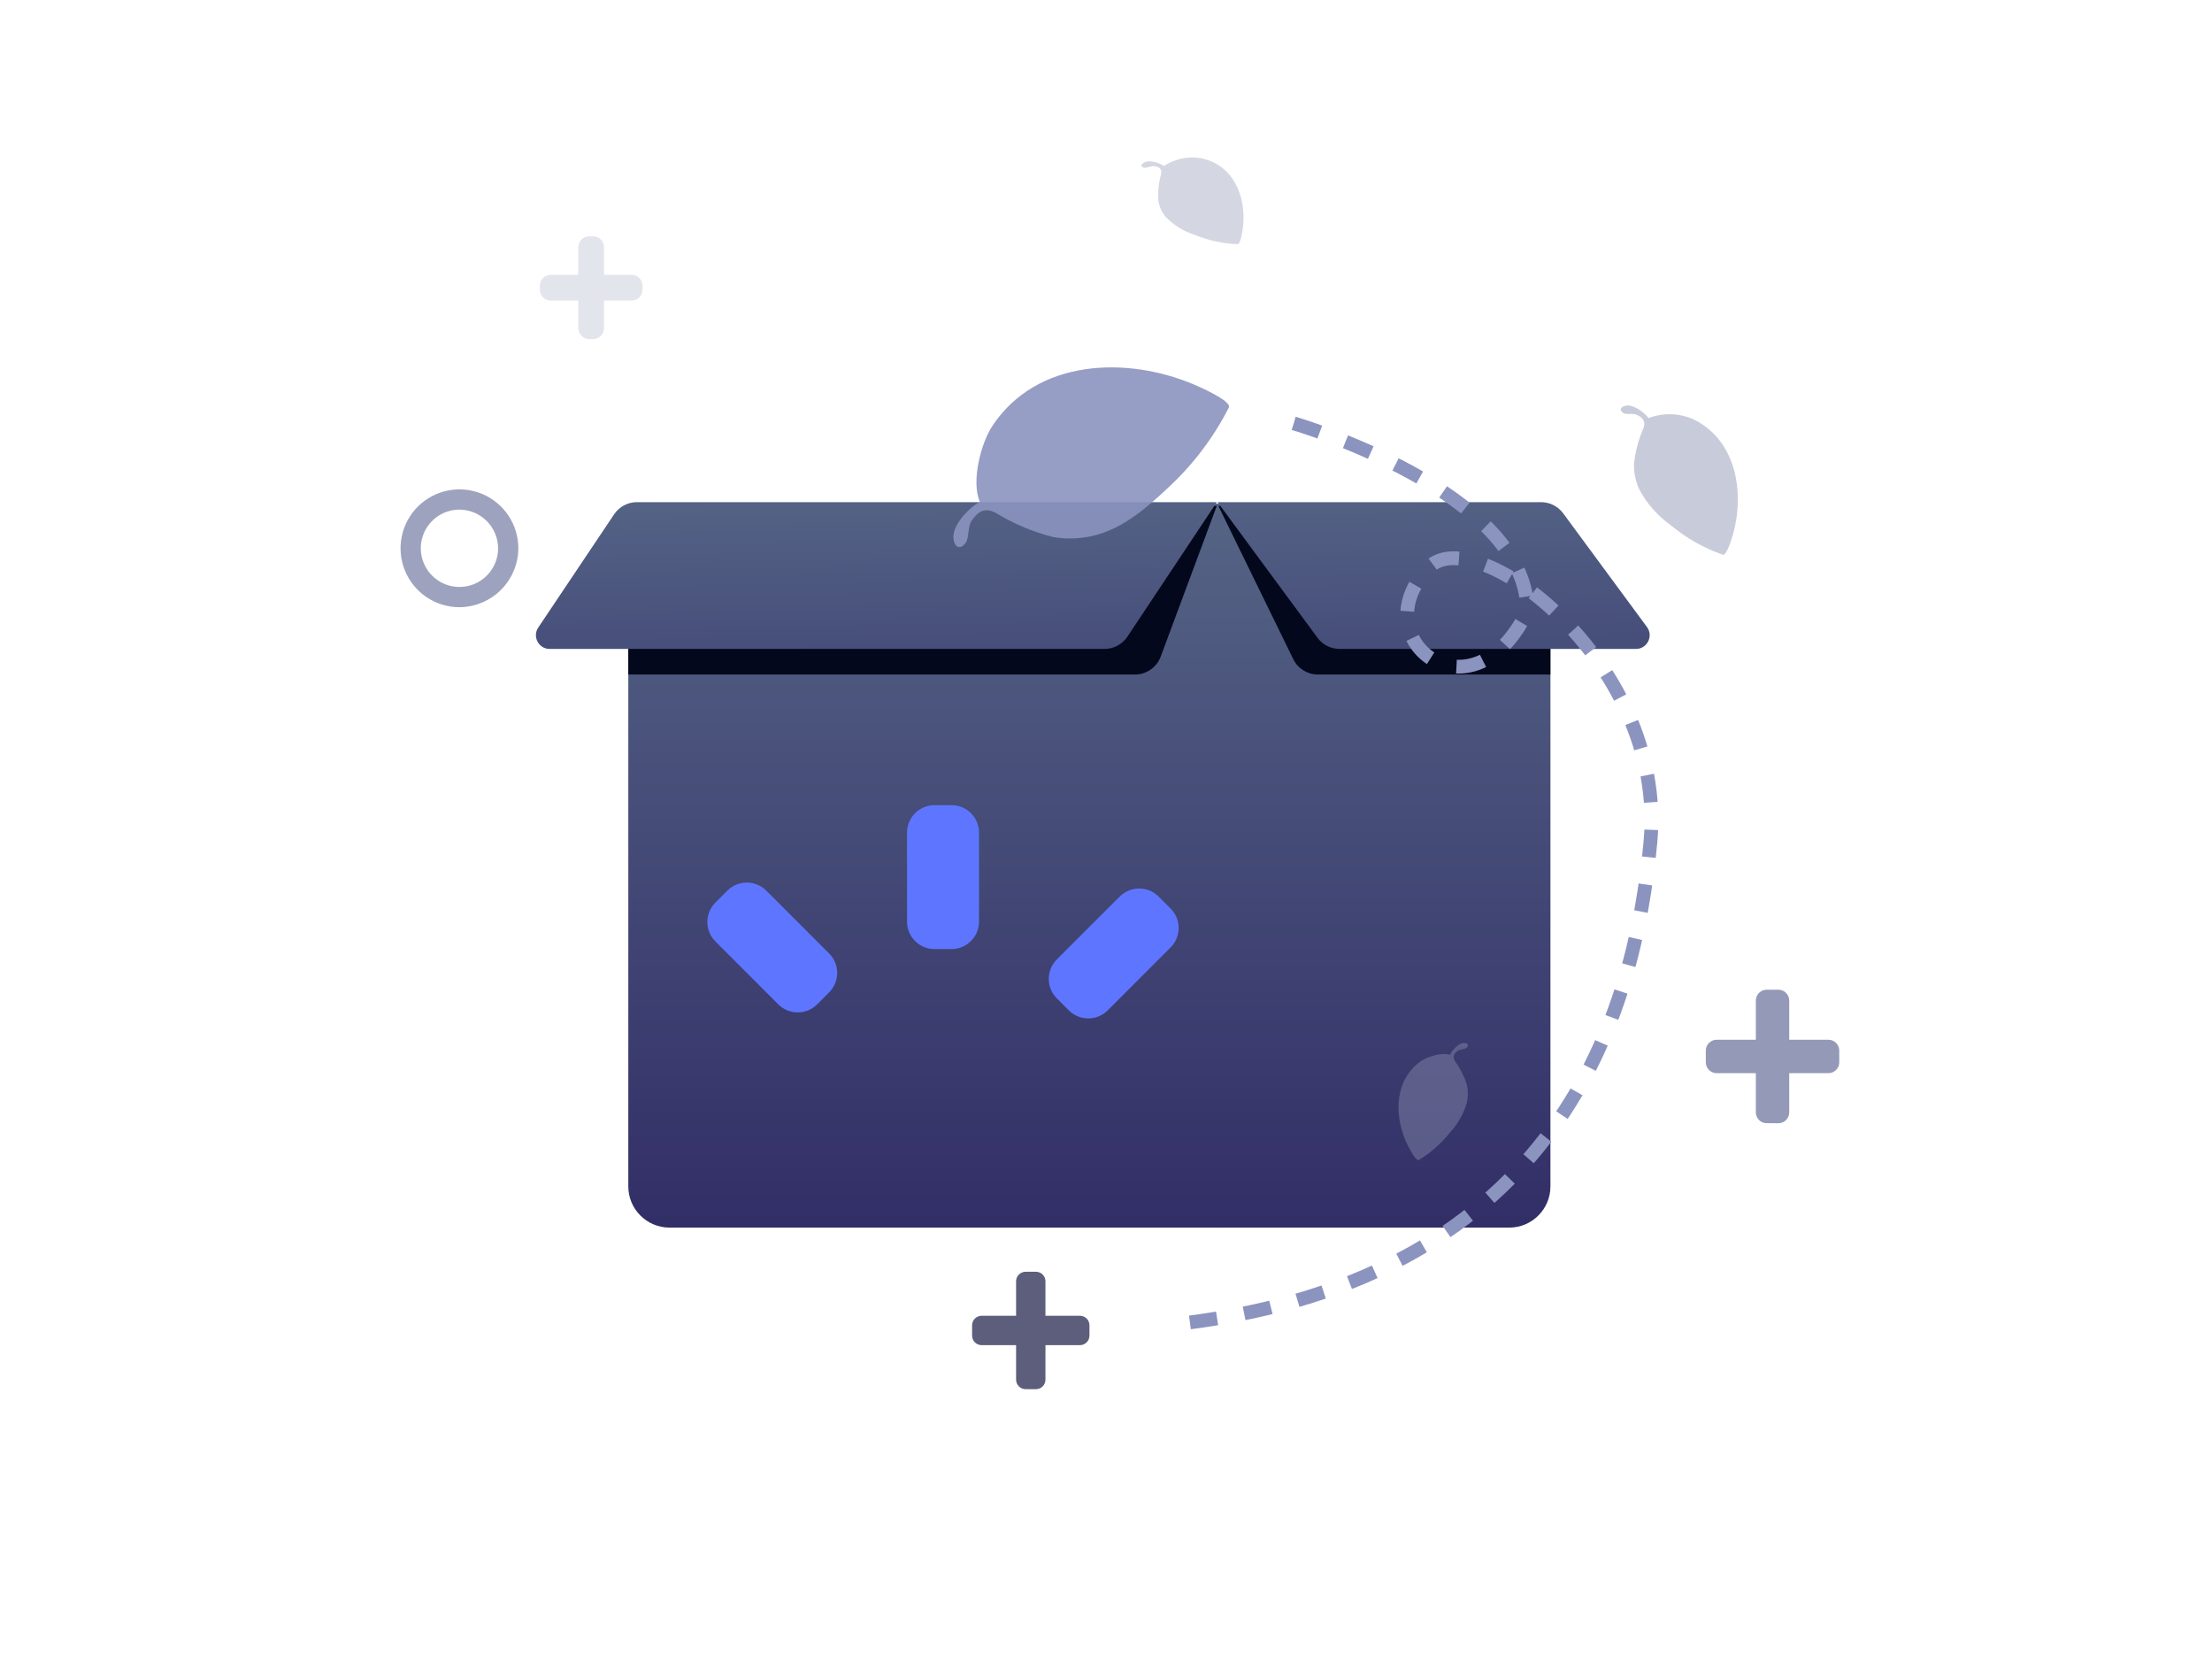 <svg width="161" height="121" viewBox="0 0 161 121" fill="none" xmlns="http://www.w3.org/2000/svg">
<g id="&#230;&#154;&#130;&#230;&#156;&#170;&#228;&#189;&#191;&#231;&#148;&#168;&#229;&#183;&#165;&#229;&#133;&#183;">
<g id="Group 1707479418">
<g id="Group 1707479417">
<path id="Vector" d="M88.684 36.648H45.731V86.326C45.731 87.982 47.075 89.326 48.731 89.326H88.684V36.648Z" fill="url(#paint0_linear_19937_28002)"/>
<path id="Vector_2" d="M112.848 36.648H88.564V89.326H109.848C111.505 89.326 112.848 87.982 112.848 86.326V36.648Z" fill="url(#paint1_linear_19937_28002)"/>
<path id="Vector_3" d="M88.566 36.805L84.481 47.78C84.189 48.563 83.442 49.082 82.606 49.082H45.731V36.805H88.566ZM112.845 36.805V49.082H95.925C95.161 49.082 94.464 48.647 94.129 47.961L88.676 36.805H112.845Z" fill="#04081C"/>
<path id="Vector_4" d="M82.057 46.328C81.686 46.885 81.061 47.22 80.391 47.22H40.008C39.208 47.22 38.732 46.328 39.177 45.663L44.697 37.426C45.068 36.872 45.691 36.539 46.358 36.539H88.566L82.057 46.328ZM119.875 45.627C120.361 46.287 119.89 47.22 119.07 47.22H97.504C96.869 47.22 96.271 46.918 95.894 46.407L88.621 36.539H112.166C112.801 36.539 113.399 36.841 113.776 37.352L119.875 45.627Z" fill="url(#paint2_linear_19937_28002)"/>
<path id="&#232;&#129;&#148;&#229;&#144;&#136; 26" d="M76.92 72.644C76.138 71.862 76.138 70.596 76.92 69.815L81.5 65.237C82.281 64.457 83.547 64.457 84.328 65.237L85.201 66.11C85.983 66.891 85.983 68.158 85.202 68.939L80.624 73.519C79.843 74.3 78.576 74.3 77.795 73.519L76.92 72.644ZM52.071 68.504C51.29 67.723 51.29 66.457 52.071 65.676L52.943 64.804C53.724 64.023 54.99 64.023 55.771 64.804L60.349 69.38C61.131 70.161 61.131 71.427 60.349 72.209L59.476 73.082C58.695 73.864 57.428 73.863 56.647 73.082L52.071 68.504ZM68.019 69.06C66.915 69.06 66.019 68.165 66.019 67.06V60.586C66.019 59.481 66.915 58.586 68.019 58.586H69.257C70.361 58.586 71.257 59.481 71.257 60.586V67.06C71.257 68.165 70.361 69.06 69.257 69.06H68.019Z" fill="#5E76FF"/>
</g>
<g id="Group 1707479416">
<path id="&#232;&#183;&#175;&#229;&#190;&#132; 2313" d="M94.163 30.806C94.163 30.806 111.167 35.744 111.167 44.476C107.146 52.748 99.218 46.544 103.814 41.489C106.877 37.463 121.341 47.978 120.128 61.249C118.999 73.597 113.576 92.904 86.121 96.29" stroke="#8B94BF" stroke-dasharray="2 2"/>
<path id="&#232;&#183;&#175;&#229;&#190;&#132; 2292" d="M33.441 44.183C32.593 44.183 31.764 43.932 31.059 43.461C30.355 42.989 29.805 42.32 29.481 41.537C29.156 40.753 29.071 39.891 29.237 39.06C29.402 38.228 29.81 37.465 30.41 36.865C31.009 36.265 31.773 35.857 32.605 35.692C33.436 35.526 34.298 35.611 35.082 35.936C35.865 36.26 36.534 36.81 37.005 37.515C37.477 38.219 37.728 39.048 37.728 39.896C37.72 41.031 37.266 42.117 36.464 42.919C35.661 43.721 34.576 44.175 33.441 44.183ZM33.441 37.082C32.885 37.082 32.341 37.247 31.878 37.556C31.416 37.865 31.055 38.305 30.842 38.819C30.629 39.333 30.573 39.898 30.682 40.444C30.791 40.99 31.058 41.491 31.452 41.885C31.845 42.278 32.347 42.546 32.892 42.654C33.438 42.763 34.004 42.707 34.518 42.495C35.032 42.282 35.471 41.921 35.78 41.458C36.089 40.996 36.254 40.452 36.254 39.895C36.25 39.151 35.952 38.438 35.425 37.911C34.899 37.385 34.186 37.087 33.441 37.082Z" fill="#9399B7" fill-opacity="0.9"/>
<path id="&#232;&#129;&#148;&#229;&#144;&#136; 18" d="M128.588 81.728C128.378 81.728 128.178 81.645 128.03 81.498C127.882 81.35 127.799 81.149 127.799 80.94V78.087H124.946C124.737 78.087 124.536 78.004 124.388 77.856C124.24 77.708 124.157 77.507 124.157 77.298V76.445C124.157 76.236 124.24 76.035 124.388 75.888C124.536 75.74 124.737 75.657 124.946 75.657H127.799V72.804C127.799 72.595 127.882 72.394 128.03 72.247C128.178 72.099 128.378 72.016 128.588 72.016H129.44C129.649 72.016 129.85 72.099 129.997 72.247C130.145 72.394 130.228 72.595 130.228 72.804V75.657H133.082C133.291 75.657 133.491 75.74 133.639 75.888C133.787 76.035 133.87 76.236 133.87 76.445V77.298C133.87 77.507 133.787 77.708 133.639 77.856C133.491 78.004 133.291 78.087 133.082 78.087H130.228V80.942C130.228 81.152 130.145 81.352 129.997 81.5C129.85 81.648 129.649 81.731 129.44 81.731L128.588 81.728Z" fill="#9399B7"/>
<path id="&#232;&#129;&#148;&#229;&#144;&#136; 16" d="M74.65 101.082C74.466 101.082 74.289 101.009 74.159 100.879C74.029 100.749 73.956 100.573 73.956 100.389V97.879H71.446C71.263 97.879 71.086 97.806 70.956 97.676C70.826 97.546 70.753 97.369 70.753 97.185V96.435C70.753 96.251 70.826 96.075 70.956 95.945C71.086 95.815 71.263 95.742 71.446 95.742H73.956V93.233C73.956 93.049 74.029 92.872 74.159 92.742C74.289 92.612 74.466 92.539 74.65 92.539H75.399C75.583 92.539 75.76 92.612 75.89 92.742C76.02 92.872 76.093 93.049 76.093 93.233V95.742H78.603C78.786 95.742 78.963 95.815 79.093 95.945C79.223 96.075 79.296 96.251 79.296 96.435V97.185C79.296 97.369 79.223 97.546 79.093 97.676C78.963 97.806 78.786 97.879 78.603 97.879H76.093V100.391C76.093 100.575 76.02 100.751 75.89 100.881C75.76 101.011 75.583 101.084 75.399 101.084L74.65 101.082Z" fill="#5C5E7B"/>
<path id="&#232;&#129;&#148;&#229;&#144;&#136; 17" d="M42.882 24.672C42.673 24.672 42.473 24.589 42.325 24.441C42.177 24.293 42.094 24.093 42.094 23.884V21.869H40.078C39.869 21.869 39.669 21.785 39.521 21.637C39.373 21.49 39.29 21.289 39.29 21.08V20.787C39.29 20.578 39.373 20.377 39.521 20.229C39.669 20.081 39.869 19.998 40.078 19.998H42.094V17.984C42.094 17.775 42.177 17.574 42.325 17.426C42.473 17.278 42.673 17.195 42.882 17.195H43.175C43.384 17.195 43.584 17.278 43.732 17.426C43.88 17.574 43.963 17.775 43.963 17.984V19.998H45.978C46.188 19.998 46.388 20.081 46.536 20.229C46.684 20.377 46.767 20.578 46.767 20.787V21.079C46.767 21.288 46.684 21.489 46.536 21.637C46.388 21.785 46.188 21.868 45.978 21.868H43.963V23.884C43.963 24.093 43.88 24.293 43.732 24.441C43.584 24.589 43.384 24.672 43.175 24.672H42.882Z" fill="#9399B7" fill-opacity="0.25"/>
<path id="&#232;&#183;&#175;&#229;&#190;&#132; 2314" d="M89.441 29.654C88.31 31.874 86.789 33.872 84.95 35.554C83.501 36.914 81.853 38.337 79.904 38.895C78.849 39.199 77.74 39.262 76.658 39.08C75.181 38.703 73.769 38.108 72.467 37.315C71.692 36.903 71.163 37.212 70.708 37.905C70.425 38.335 70.547 39.159 70.281 39.508C69.943 39.96 69.513 39.941 69.403 39.228C69.256 38.239 70.543 36.926 71.317 36.518C70.674 35.024 71.393 32.242 72.248 30.963C75.495 26.108 82.014 25.906 86.912 27.983C87.132 28.074 89.675 29.163 89.441 29.654Z" fill="#8B94BF" fill-opacity="0.9"/>
<path id="&#232;&#183;&#175;&#229;&#190;&#132; 2316" d="M125.399 40.364C124.025 39.886 122.748 39.165 121.629 38.235C120.655 37.545 119.856 36.636 119.297 35.581C119.037 34.996 118.913 34.359 118.932 33.719C119.033 32.835 119.264 31.97 119.62 31.153C119.796 30.672 119.578 30.39 119.139 30.182C118.867 30.053 118.401 30.189 118.178 30.063C117.89 29.903 117.868 29.656 118.271 29.533C118.832 29.368 119.694 30.009 119.99 30.424C120.517 30.222 121.079 30.126 121.644 30.143C122.208 30.16 122.764 30.289 123.278 30.523C126.344 32.015 126.979 35.771 126.166 38.765C126.129 38.903 125.701 40.46 125.399 40.364Z" fill="#9399B7" fill-opacity="0.5"/>
<path id="&#232;&#183;&#175;&#229;&#190;&#132; 2317" d="M90.076 17.767C88.992 17.725 87.924 17.491 86.922 17.076C86.114 16.817 85.386 16.357 84.806 15.738C84.535 15.391 84.36 14.978 84.297 14.542C84.268 13.906 84.34 13.269 84.51 12.655C84.587 12.292 84.382 12.144 84.022 12.09C83.798 12.056 83.459 12.241 83.27 12.202C83.029 12.15 82.979 11.986 83.276 11.822C83.686 11.597 84.426 11.86 84.705 12.083C85.454 11.592 86.351 11.381 87.24 11.485C89.777 11.884 90.725 14.316 90.47 16.523C90.457 16.624 90.32 17.772 90.076 17.767Z" fill="#9399B7" fill-opacity="0.4"/>
<path id="&#232;&#183;&#175;&#229;&#190;&#132; 2318" d="M103.264 84.41C104.142 83.879 104.917 83.194 105.553 82.388C106.124 81.769 106.542 81.024 106.773 80.215C106.866 79.772 106.859 79.315 106.753 78.876C106.552 78.281 106.265 77.719 105.899 77.21C105.707 76.903 105.818 76.677 106.089 76.469C106.257 76.338 106.599 76.363 106.735 76.243C106.91 76.091 106.889 75.915 106.593 75.891C106.182 75.86 105.681 76.43 105.538 76.759C104.904 76.539 103.783 76.918 103.284 77.308C101.387 78.789 101.5 81.472 102.5 83.421C102.545 83.509 103.069 84.521 103.264 84.41Z" fill="#9399B7" fill-opacity="0.4"/>
</g>
</g>
</g>
<defs>
<linearGradient id="paint0_linear_19937_28002" x1="67.208" y1="36.648" x2="67.208" y2="89.326" gradientUnits="userSpaceOnUse">
<stop stop-color="#556485"/>
<stop offset="1" stop-color="#322E67"/>
</linearGradient>
<linearGradient id="paint1_linear_19937_28002" x1="100.706" y1="36.648" x2="100.706" y2="89.326" gradientUnits="userSpaceOnUse">
<stop stop-color="#556485"/>
<stop offset="1" stop-color="#322E67"/>
</linearGradient>
<linearGradient id="paint2_linear_19937_28002" x1="70.647" y1="36.539" x2="70.825" y2="47.232" gradientUnits="userSpaceOnUse">
<stop stop-color="#546285"/>
<stop offset="1" stop-color="#464E7A"/>
</linearGradient>
</defs>
</svg>
